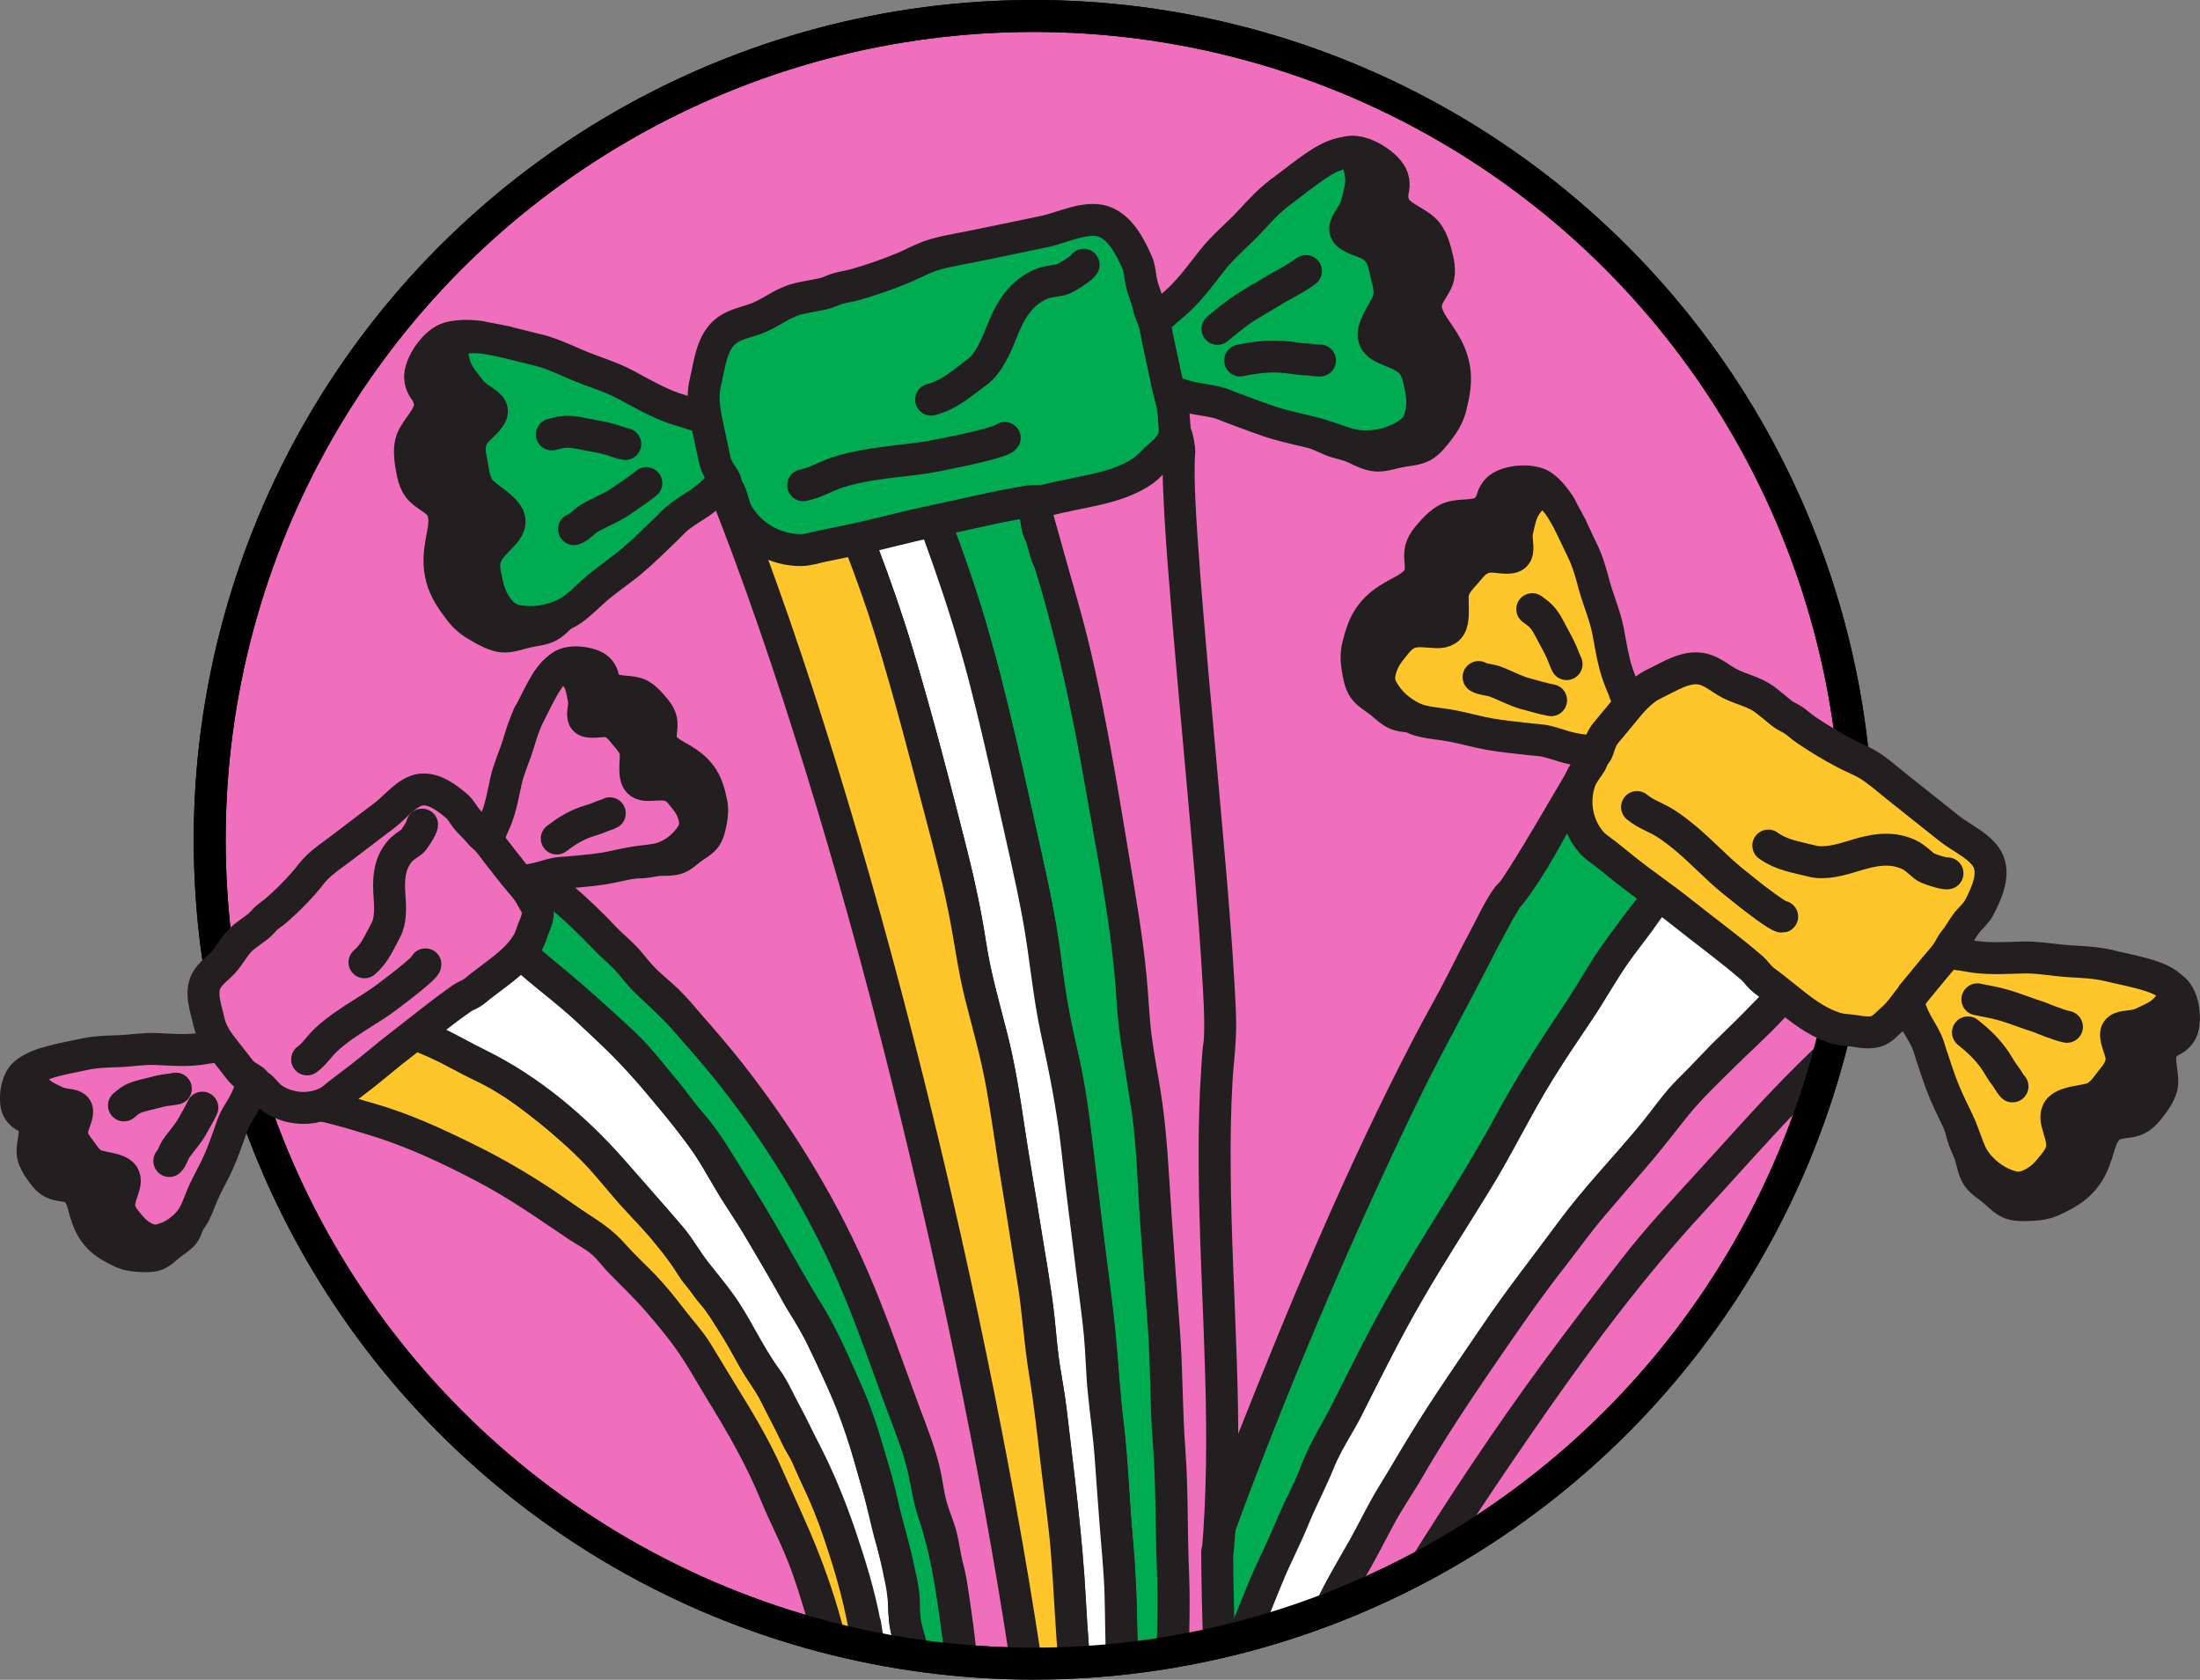 <svg viewBox="0 0 137.75 105.17" xmlns:xlink="http://www.w3.org/1999/xlink" xmlns="http://www.w3.org/2000/svg" id="Layer_1"><rect x="0" y="0" width="137.75" height="105.17" fill="#808080" stroke="none"/><defs><style>.cls-1{fill:#fd7b01;}.cls-1,.cls-2,.cls-3,.cls-4,.cls-5,.cls-6,.cls-7,.cls-8,.cls-9{stroke-width:2px;}.cls-1,.cls-2,.cls-3,.cls-4,.cls-5,.cls-7,.cls-9{stroke:#231f20;stroke-linecap:round;stroke-linejoin:round;}.cls-10,.cls-6{fill:none;}.cls-2{fill:#fccf52;}.cls-11,.cls-9{fill:#231f20;}.cls-3{fill:#bec24b;}.cls-4,.cls-12{fill:#ffc62b;}.cls-13,.cls-7,.cls-8{fill:#ef6fbc;}.cls-14,.cls-5{fill:#00ab51;}.cls-15{fill:#b35100;}.cls-16{fill:#fff;}.cls-6,.cls-8{stroke:#000;stroke-miterlimit:10;}.cls-17{clip-path:url(#clippath);}</style><clipPath id="clippath"><circle r="51.58" cy="52.58" cx="64.71" class="cls-10"></circle></clipPath></defs><circle r="51.58" cy="52.58" cx="64.71" class="cls-8"></circle><g class="cls-17"><path d="M114.21,59.82c-1.06.98-2.09,1.99-3.05,3.04-.98,1.08-2.05,2.06-3.1,3.07-.81.77-1.53,1.63-2.34,2.4-.53.5-.87.97-1.31,1.55-.69.91-1.39,1.75-2.15,2.61-.88,1-1.74,2.02-2.61,3.04-.44.52-.92,1.08-1.31,1.64-1.16,1.64-2.52,3.13-3.63,4.81-2.19,3.3-4.51,6.48-6.47,9.91-.73,1.28-1.6,2.46-2.21,3.79-.69,1.51-1.71,2.88-2.4,4.39-.32.7-.75,1.33-1.06,2.04-.25.58-.6,1.06-.87,1.61-.55,1.11-.99,2.29-1.48,3.42-.24.55-.45,1.16-.77,1.67-.26.42-.47.79-.67,1.25-.6,1.38-1.21,2.77-1.81,4.15-.7,1.62-1.26,3.28-1.98,4.9-.53,1.2-.75,2.51-1.29,3.71-.26.58-.45,1.1-.62,1.71-.08.3-.21.54-.33.82-.14.36-.17.75-.31,1.11,0,0,0,.01,0,.02.88.4,1.77.77,2.67,1.14.17-.36.34-.72.49-1.09.37-.96.68-1.95,1.03-2.92,3.88-10.75,9.39-21.08,15.84-30.54,1.78-2.61,3.5-5.27,5.41-7.8,1.52-2.02,3.04-4.03,4.59-6.03,1.55-2,3.32-3.81,5.02-5.69,2.09-2.32,4.18-4.66,6.44-6.82,1.39-1.32,2.78-2.64,4.19-3.94-1.4-.86-2.72-1.84-3.9-2.98Z" class="cls-13"></path><path d="M113.5,59.11c-1.98,1.83-3.78,3.85-5.73,5.71-.92.88-1.76,1.83-2.67,2.72s-1.58,1.91-2.37,2.87c-1.68,2.04-3.54,3.94-5.11,6.07s-3.25,4.25-4.76,6.48-3.09,4.49-4.51,6.81c-.68,1.1-1.32,2.22-2,3.32s-1.19,2.21-1.81,3.31-1.29,2.21-1.87,3.37c-.52,1.05-1.08,2.08-1.65,3.1-.65,1.17-1.11,2.45-1.63,3.68-.23.54-.43,1.09-.71,1.6s-.59,1-.82,1.54c-.62,1.42-1.25,2.84-1.86,4.26s-1.1,2.83-1.69,4.23c-.55,1.31-.89,2.67-1.42,3.99-.28.7-.55,1.39-.79,2.11-.12.35-.29.68-.4,1.04-.09.3-.14.61-.24.91-.13.38.08.96.46,1.13.96.44,1.93.84,2.91,1.24.37.15.96-.09,1.13-.46,1.08-2.34,1.8-4.83,2.74-7.23s1.87-4.55,2.9-6.79c2.1-4.54,4.46-8.95,7.04-13.24s5.45-8.55,8.35-12.7,6.12-8.42,9.63-12.23c1.95-2.12,3.85-4.28,5.84-6.36s4.19-4.11,6.35-6.1c.49-.45.32-1.24-.2-1.57-1.33-.82-2.57-1.74-3.69-2.82-.93-.89-2.35.52-1.41,1.41,1.24,1.19,2.63,2.22,4.1,3.13l-.2-1.57c-1.92,1.78-3.86,3.55-5.69,5.42s-3.51,3.77-5.25,5.68-3.46,3.73-5.01,5.75c-1.64,2.12-3.27,4.25-4.86,6.41-3.03,4.12-5.89,8.43-8.59,12.78s-5.09,8.7-7.28,13.24c-1.21,2.51-2.34,5.06-3.39,7.65-.53,1.3-1.03,2.61-1.51,3.93-.51,1.41-.94,2.84-1.57,4.2l1.13-.46c-.82-.33-1.63-.67-2.43-1.04l.46,1.13c.4-1.13.69-2.3,1.16-3.41s.76-2.38,1.22-3.55c.99-2.5,2.01-5,3.09-7.46.25-.58.5-1.17.76-1.75s.59-1.06.87-1.61c.57-1.11.98-2.32,1.47-3.47s1.09-2.17,1.63-3.26,1.12-2.21,1.73-3.27c.65-1.11,1.24-2.24,1.84-3.38s1.3-2.12,1.92-3.2c1.35-2.32,2.83-4.55,4.35-6.77s2.94-4.3,4.56-6.36c.81-1.04,1.57-2.11,2.43-3.12s1.73-2.03,2.61-3.04,1.76-2.17,2.63-3.25,1.89-2.03,2.85-2.99c1.03-1.02,2.12-1.98,3.11-3.05,1.06-1.14,2.14-2.24,3.28-3.3.95-.88-.47-2.29-1.41-1.41Z" class="cls-11"></path><path d="M69.08,118.98c-.09.6-.44,1.93-.56,2.52-.09.46-.53,1.45-.65,1.91-.08.31-.16.69-.24,1.07.67.32,1.4.55,2.06.82.09.04.17.08.26.11.75-2.48,1.51-4.96,2.29-7.44.26-.83.56-1.66.83-2.49.17-.51.27-1.03.46-1.53.19-.5.34-.98.49-1.49.18-.66.51-1.26.75-1.91.3-.82.5-1.66.83-2.48.43-1.06.86-2.11,1.29-3.17.8-1.96,1.6-3.93,2.39-5.89.34-.84.69-1.63,1.11-2.43.39-.74.61-1.54,1-2.28.33-.62.63-1.23.89-1.88.21-.52.38-1.08.67-1.56.68-1.14,1.29-2.35,1.88-3.53.73-1.47,1.47-2.93,2.25-4.37,1.59-2.95,3.38-5.76,5.17-8.59,1.24-1.97,2.28-4.07,3.45-6.09,1.11-1.92,2.38-3.74,3.61-5.59.63-.94,1.15-1.94,1.8-2.88.49-.71,1.05-1.37,1.55-2.08.48-.68,1-1.32,1.53-1.95-1.88.86.02-2.94.02-4.98.02-5.64.36-9.31-4.58-3.07-.38.48-4.64,8.05-5.18,8.36-.25.14-2.95,5.45-3.06,5.7-.26.64-.68,1.23-1.01,1.84-1.16,2.14-2.26,4.32-3.29,6.52-2.14,4.56-4.32,9.12-6.17,13.8-2.16,5.48-4.48,10.89-6.19,16.53-.77,2.53-1.54,5.07-2.33,7.6-.82,2.65-1.82,5.28-2.43,7.97-.29,1.26-.7,1.65-.88,2.93Z" class="cls-14"></path><path d="M68.11,118.71c-.3,1.89-1.03,3.64-1.44,5.49-.09.4.05.94.46,1.13.76.35,1.56.6,2.32.94.59.26,1.27.07,1.47-.6.75-2.48,1.5-4.97,2.29-7.44.74-2.34,1.42-4.74,2.36-7,.49-1.17.8-2.4,1.28-3.58.51-1.24,1.01-2.49,1.52-3.74.95-2.33,1.83-4.68,2.95-6.94.25-.52.45-1.06.67-1.59.25-.59.57-1.14.84-1.72.24-.52.44-1.05.65-1.58.23-.58.57-1.1.87-1.64,1.25-2.26,2.32-4.61,3.54-6.88s2.53-4.42,3.89-6.58,2.61-4.28,3.82-6.48c1.37-2.5,2.94-4.85,4.51-7.22.76-1.14,1.4-2.35,2.21-3.45s1.67-2.27,2.57-3.35c.76-.91-.17-2.01-1.21-1.57-.05.02-.01-.07.12,0,.16.08.37.2.5.33.3.32-.04.07.04.06.03,0-.01.2.02.07.01-.06,0-.13,0-.19.02-.18,0-.1.04-.29.13-.68.33-1.35.49-2.03.35-1.48.33-2.94.33-4.45s.12-5.64-2.53-4.85c-1.28.38-2.29,1.68-3.1,2.66-.6.71-1.08,1.41-1.55,2.2-1.18,1.99-2.32,4-3.56,5.95-.21.32-.41.64-.64.95.16-.22.01-.05-.06.05.18-.22.15-.16-.05.03-.08.08-.14.17-.21.26-.52.74-.92,1.6-1.34,2.4-.5.94-.99,1.88-1.46,2.83-.67,1.34-1.43,2.63-2.12,3.96-4.27,8.18-7.82,16.7-11.21,25.27-1.7,4.3-3.17,8.65-4.53,13.07-.68,2.23-1.35,4.46-2.08,6.67-.36,1.1-.73,2.19-1.06,3.29s-.54,2.17-.87,3.24c-.25.79-.59,1.51-.72,2.33-.09.53.14,1.08.7,1.23.48.13,1.14-.16,1.23-.7.13-.82.47-1.54.72-2.33.34-1.06.55-2.17.87-3.24.66-2.18,1.42-4.34,2.09-6.52,1.35-4.38,2.63-8.77,4.25-13.06,3.2-8.48,6.75-16.81,10.7-24.97,1.37-2.84,2.91-5.58,4.35-8.39.53-1.04,1.07-2.07,1.63-3.09.17-.31.39-.61.54-.93.07-.14-.17.21-.26.24.08-.03.18-.13.25-.19.12-.12.23-.26.33-.4,2.54-3.36,3.88-7.67,7.12-10.48.15-.13.26-.2.45-.33.05-.03.1-.06.15-.08-.01,0-.15.08-.06.03.15-.1.14,0,.04-.02-.03,0-.33-.14-.3-.15.06-.01-.12-.07,0,0,.02.01.06.1.06.11-.09-.19,0-.03.02.07.15.52.15.73.19,1.31.04.66.04,1.32.04,1.98,0,.77.04,1.55-.03,2.32-.05.64-.24,1.27-.4,1.88-.26,1.01-.9,2.68,0,3.54.55.52,1.26.37,1.89.1l-1.21-1.57c-1.59,1.91-3.09,3.93-4.37,6.05s-2.86,4.23-4.15,6.44-2.4,4.45-3.76,6.6-2.76,4.37-4.05,6.62-2.47,4.64-3.65,6.99c-.55,1.1-1.26,2.15-1.74,3.28-.23.53-.41,1.09-.65,1.61-.27.59-.6,1.15-.85,1.75-1,2.31-2.03,4.61-2.97,6.94s-2.14,4.86-2.95,7.35c-.43,1.32-.98,2.6-1.38,3.92s-.84,2.64-1.28,3.95c-.96,2.83-1.8,5.71-2.66,8.57l1.47-.6c-.77-.34-1.56-.59-2.32-.94l.46,1.13c.41-1.86,1.14-3.6,1.44-5.49.08-.53-.14-1.08-.7-1.23-.48-.13-1.14.16-1.23.7Z" class="cls-11"></path><path d="M113.84,59.48c-1.52-1.56-2.57-3.4-3.54-5.32-.02-.05-.05-.1-.07-.15-.65-.02-1.31-.07-1.95-.14-.66.31-1.31.63-1.97.94-.7.34-1.41.65-2.12.97-.53.63-1.05,1.28-1.53,1.95-.5.7-1.05,1.37-1.55,2.08-.65.93-1.17,1.93-1.8,2.88-1.23,1.84-2.5,3.67-3.61,5.59-1.17,2.01-2.2,4.12-3.45,6.09-1.79,2.84-3.58,5.64-5.17,8.59-.78,1.44-1.52,2.91-2.25,4.37-.59,1.18-1.19,2.4-1.88,3.53-.29.48-.46,1.04-.67,1.56-.26.65-.56,1.26-.89,1.88-.39.74-.61,1.54-1,2.28-.42.8-.77,1.6-1.11,2.43-.79,1.97-1.59,3.93-2.39,5.89-.43,1.06-.86,2.11-1.29,3.17-.34.82-.53,1.66-.83,2.48-.24.64-.56,1.24-.75,1.91-.14.52-.29.99-.49,1.5-.19.5-.29,1.03-.46,1.53-.28.83-.57,1.66-.83,2.49-.78,2.47-1.54,4.96-2.29,7.44.82.35,1.63.7,2.44,1.07,0,0,.02,0,.03.01,0,0,0-.01,0-.02.14-.36.17-.75.31-1.11.11-.28.24-.52.33-.82.17-.61.37-1.13.62-1.71.54-1.2.76-2.51,1.29-3.71.72-1.62,1.27-3.28,1.98-4.9.6-1.38,1.21-2.77,1.81-4.15.2-.47.41-.83.67-1.25.32-.51.52-1.12.77-1.67.49-1.13.93-2.32,1.48-3.42.28-.55.63-1.04.87-1.61.3-.71.74-1.34,1.06-2.04.69-1.52,1.71-2.88,2.4-4.39.61-1.33,1.49-2.51,2.21-3.79,1.96-3.43,4.28-6.62,6.47-9.91,1.11-1.68,2.47-3.17,3.63-4.81.39-.56.87-1.12,1.31-1.64.86-1.02,1.73-2.04,2.61-3.04.75-.86,1.46-1.7,2.15-2.61.44-.58.78-1.05,1.31-1.55.81-.77,1.53-1.63,2.34-2.4,1.05-1.01,2.12-1.99,3.1-3.07.96-1.06,1.99-2.07,3.05-3.04-.12-.12-.25-.22-.37-.34Z" class="cls-16"></path><path d="M114.55,58.77c-1.47-1.54-2.5-3.38-3.46-5.27-.16-.32-.52-.48-.86-.5-.37-.02-.74-.03-1.1-.06-.35-.03-.78-.14-1.12-.05-.68.19-1.35.63-1.99.94-.6.29-1.2.57-1.81.84-.31.14-.57.24-.81.48-.26.27-.48.58-.71.87-.84,1.06-1.67,2.16-2.45,3.27s-1.44,2.33-2.2,3.47c-1.54,2.3-3.03,4.6-4.35,7.03s-2.85,4.88-4.34,7.29-2.88,4.82-4.16,7.31c-.66,1.29-1.3,2.59-1.96,3.88-.61,1.19-1.31,2.31-1.79,3.57s-1.12,2.4-1.63,3.63-1.16,2.45-1.67,3.71c-1.07,2.65-2.14,5.29-3.22,7.93-.59,1.46-1.06,2.95-1.64,4.42s-.91,2.91-1.4,4.35c-1.04,3.06-1.96,6.16-2.89,9.25-.11.38.07.96.46,1.13.83.35,1.65.72,2.47,1.08.62.27,1.24.06,1.47-.6.4-1.13.69-2.3,1.16-3.41s.76-2.38,1.22-3.55c.99-2.5,2.01-5,3.09-7.46.25-.58.5-1.17.76-1.75s.59-1.06.87-1.61c.57-1.11.98-2.32,1.47-3.47s1.09-2.17,1.63-3.26,1.12-2.21,1.73-3.27c.65-1.11,1.24-2.24,1.84-3.38s1.3-2.12,1.92-3.2c1.35-2.32,2.83-4.55,4.35-6.77s2.94-4.3,4.56-6.36c.81-1.04,1.57-2.11,2.43-3.12s1.73-2.03,2.61-3.04,1.76-2.17,2.63-3.25,1.89-2.03,2.85-2.99c1.03-1.02,2.12-1.98,3.11-3.05,1.06-1.14,2.14-2.24,3.28-3.3.39-.36.38-1.06,0-1.41-.12-.11-.25-.23-.37-.34-.92-.9-2.34.51-1.41,1.41.12.12.24.23.37.34v-1.41c-1.98,1.83-3.78,3.85-5.73,5.71-.92.88-1.76,1.83-2.67,2.72s-1.58,1.91-2.37,2.87c-1.68,2.04-3.54,3.94-5.11,6.07s-3.25,4.25-4.76,6.48-3.09,4.49-4.51,6.81c-.68,1.1-1.32,2.22-2,3.32s-1.19,2.21-1.81,3.31-1.29,2.21-1.87,3.37c-.52,1.05-1.08,2.08-1.65,3.1-.65,1.17-1.11,2.45-1.63,3.68-.23.54-.43,1.09-.71,1.6s-.59,1-.82,1.54c-.62,1.42-1.25,2.84-1.86,4.26s-1.1,2.83-1.69,4.23c-.55,1.31-.89,2.67-1.42,3.99-.28.7-.55,1.39-.79,2.11-.12.35-.29.68-.4,1.04-.09.3-.14.61-.24.91l1.47-.6c-.82-.36-1.64-.73-2.47-1.08l.46,1.13c.8-2.63,1.58-5.28,2.43-7.89.41-1.26.78-2.54,1.23-3.79.2-.57.34-1.15.55-1.71.24-.65.54-1.27.76-1.92.86-2.57,1.91-5.07,2.93-7.58.52-1.27,1.02-2.56,1.55-3.83.49-1.17,1.08-2.29,1.56-3.47s1.09-2.31,1.57-3.5,1.2-2.22,1.76-3.32c1.24-2.46,2.46-4.92,3.84-7.3s2.83-4.6,4.24-6.9,2.53-4.66,3.93-6.91c.79-1.28,1.64-2.52,2.48-3.77.78-1.17,1.46-2.41,2.27-3.56.43-.61.9-1.19,1.34-1.79.41-.56.8-1.18,1.29-1.68.46-.47,1.33-.69,1.93-.98.73-.35,1.45-.7,2.18-1.04l-.5.14c.65.07,1.3.12,1.95.14l-.86-.5c1.04,2.04,2.18,4.01,3.77,5.67.89.93,2.3-.48,1.41-1.41Z" class="cls-11"></path><path d="M76.24,97.21c.93-9.92-.84-21.76.09-31.68.58-3.26-3.05-33.98-2.47-37.24-.33-2.21-.42-.58-1.2-1.76-.53.09-1.06.19-1.6.27-2.54,3.43-6.36-3.26-6.74,3.38.67,2.17,2.66,9.34,3.15,11.57,1.05,4.68,1.77,9.41,2.57,14.14.4,2.4.73,4.72.86,7.16.13,2.44.73,4.83,1.02,7.25.26,2.22.29,4.5.49,6.73.21,2.47.34,4.93.54,7.4.11,1.33.08,2.63.1,3.97.02,1.2.19,2.38.22,3.58.06,2.32.08,4.64.19,6.96.11,2.36-.07,4.75-.1,7.11-.02,1.99,1.15,17.03,1.17,19.02.62.26,1.73.57,2.33.86.37-7.01-.58-20.19-.63-28.71Z" class="cls-13"></path><path d="M77.24,97.21c.72-7.89-.11-15.82-.18-23.72-.02-1.92,0-3.84.11-5.76.06-1,.17-1.83.21-2.77.06-1.26-.04-2.52-.11-3.78-.26-4.31-.67-8.61-1.05-12.91-.41-4.56-.84-9.12-1.17-13.69-.11-1.55-.22-3.11-.25-4.67,0-.45,0-.9.02-1.35.01-.21.02-.14,0,.02.06-.41-.02-.81-.1-1.21-.11-.52-.32-1.05-.85-1.26-.16-.06-.38-.13-.56-.1-.08.02.32.11.31.11.04-.01-.02,0-.09-.11-.28-.4-.66-.54-1.13-.46-.55.09-1.21.11-1.72.32-.29.12-.64.61-.8.73-.25.18-.23.16-.53.22-.12.02.02,0,.04,0-.06,0-.13.01-.19.01-.08,0-.38-.02-.33-.01-.81-.11-1.87-.68-2.83-.73-1.34-.07-2.15.97-2.46,2.17-.2.79-.36,1.7-.12,2.49.18.58.35,1.17.51,1.76.84,2.93,1.67,5.87,2.39,8.84,1.12,4.59,1.81,9.29,2.58,13.95.41,2.49.8,4.97.96,7.49s.69,4.83,1,7.26c.33,2.55.37,5.14.58,7.71s.43,5.06.53,7.59c.05,1.25,0,2.5.07,3.75s.18,2.48.21,3.73c.06,2.6.21,5.2.2,7.8,0,1.94-.18,3.88-.13,5.81.02.87.08,1.75.13,2.62.31,5.07.75,10.14,1,15.21.01.26.03.52.03.78,0,.49.32.79.73.96.69.28,1.42.46,2.09.76s1.46-.06,1.5-.86c.18-3.45.07-6.92-.04-10.37-.13-4.05-.31-8.1-.45-12.15-.07-2.06-.13-4.13-.14-6.19,0-1.29-2.01-1.29-2,0,.05,7.77.61,15.53.7,23.3.02,1.8.02,3.61-.07,5.41l1.5-.86c-.84-.38-1.72-.61-2.57-.96l.73.96c-.02-1.83-.2-3.66-.32-5.48-.19-2.79-.39-5.59-.57-8.38-.13-1.92-.31-3.85-.27-5.77.05-2.5.14-4.99.05-7.49s-.05-5.1-.25-7.64-.15-4.9-.33-7.36-.38-4.99-.54-7.48-.28-4.88-.68-7.31c-.2-1.19-.43-2.39-.57-3.59s-.18-2.47-.3-3.7c-.24-2.45-.67-4.87-1.07-7.3s-.82-4.97-1.28-7.44c-.63-3.37-1.43-6.68-2.33-9.99-.41-1.49-.82-2.98-1.25-4.47-.15-.52-.4-1.08-.47-1.61s.18-1.37.33-1.74c.02-.06.07-.11.1-.16-.06.13-.03.05,0,0,.09-.13-.12.03.06-.05.12-.06-.16.09-.05.02.03-.02.1-.04.13-.03.1.01-.08.01-.09.01.06,0,.13-.01.18,0,.25.05-.14-.04.12.02.1.02.19.04.29.07.23.06.46.14.69.22,1.03.35,2.14.64,3.2.23.7-.27,1.19-.75,1.64-1.33l-.6.46c.53-.08,1.07-.18,1.6-.27l-1.13-.46c.36.52.79.96,1.46.98.5.02-.75-.11-.57-.49-.02.04.08.27.09.31.05.23.09.48.13.71v-.53c-.16.95-.1,1.94-.06,2.9.07,1.63.18,3.26.31,4.88.34,4.39.75,8.77,1.14,13.16.36,4.04.74,8.08.98,12.13.07,1.22.16,2.46.12,3.68,0,.18-.02.35-.03.53-.01.26.02-.14,0-.05-.08.47-.1.95-.13,1.42-.13,1.79-.18,3.59-.18,5.38-.02,7.51.74,15.02.37,22.53-.04.88-.1,1.75-.18,2.63-.05.54.49,1,1,1,.58,0,.95-.46,1-1Z" class="cls-11"></path><path d="M73.37,106.03c.03-2.36.21-4.75.1-7.11-.11-2.32-.13-4.64-.19-6.96-.03-1.2-.2-2.38-.22-3.58-.02-1.34,0-2.63-.1-3.97-.2-2.47-.32-4.93-.54-7.4-.19-2.24-.22-4.51-.49-6.73-.29-2.42-.89-4.81-1.02-7.25-.13-2.44-.46-4.76-.86-7.16-.8-4.73-1.52-9.46-2.57-14.14-.5-2.23-1.12-4.41-1.79-6.58-.2-.17-.49-1.77-.69-1.92-.47-2.17-.33-3.62-1.45-5.78-1.29.1-5.46.66-6.75.75,1.52,3.86,3.04,7.71,4.17,11.71,1.31,4.67,2.3,9.39,3.36,14.12.54,2.4.99,4.72,1.25,7.16.26,2.45.99,4.83,1.41,7.25.38,2.22.53,4.5.84,6.74.34,2.47.59,4.94.93,7.41.18,1.34.22,2.64.31,3.98.08,1.2.31,2.39.4,3.59.17,2.33.31,4.66.54,6.98.23,2.36.16,4.77.26,7.14.09,2.21,1.42,17.59,1.55,19.8.93.35,1.81.59,2.73.98-.02-1.99-1.19-17.03-1.17-19.02Z" class="cls-14"></path><path d="M74.37,106.03c.03-2.54.19-5.07.08-7.61s-.04-5.11-.23-7.66-.15-4.89-.33-7.34-.38-5.07-.55-7.61-.27-4.97-.66-7.43c-.19-1.2-.43-2.4-.58-3.6s-.19-2.45-.31-3.68c-.24-2.49-.67-4.95-1.08-7.42s-.82-4.97-1.28-7.44c-.52-2.8-1.1-5.58-1.87-8.32-.18-.66-.38-1.33-.58-1.99-.1-.35-.19-.71-.32-1.05-.05-.13-.12-.22-.18-.34-.15-.28.03.02.05.09-.16-.66-.34-1.6-.82-2.1l.26.44c-.21-.99-.31-1.99-.5-2.99-.2-1.07-.57-2.07-1.05-3.04-.15-.29-.54-.52-.86-.5-2.26.18-4.49.59-6.75.75-.58.04-1.22.62-.96,1.27,1.46,3.7,2.93,7.42,4.04,11.25s1.98,7.78,2.85,11.7c.43,1.96.89,3.91,1.26,5.87.35,1.85.51,3.73.82,5.58.33,1.96.88,3.88,1.21,5.84s.48,4,.74,6,.5,3.94.74,5.91.41,3.96.56,5.95c.07.96.23,1.91.33,2.87.12,1.04.17,2.09.24,3.13.14,1.93.35,3.86.47,5.8.15,2.51.08,5.03.26,7.54.14,1.92.29,3.83.45,5.74.34,4.14.75,8.28.99,12.43.03.47.3.8.73.96.91.33,1.83.61,2.73.98.61.25,1.27-.38,1.27-.96-.02-2.25-.25-4.5-.41-6.74-.21-3.12-.44-6.24-.63-9.36-.06-.97-.14-1.95-.13-2.93,0-1.29-1.99-1.29-2,0-.02,2.24.23,4.5.38,6.74.21,3.12.44,6.24.63,9.36.06.97.14,1.95.15,2.93l1.27-.96c-.89-.37-1.82-.65-2.73-.98l.73.96c-.45-7.67-1.48-15.31-1.61-23-.03-1.96-.2-3.9-.36-5.86s-.23-4.02-.47-6.01-.33-3.93-.53-5.9-.49-4.09-.75-6.14c-.49-3.94-.84-7.91-1.72-11.79-.44-1.95-.73-3.88-1-5.86s-.66-3.85-1.08-5.75c-.98-4.4-1.91-8.82-3.09-13.17s-2.79-8.49-4.43-12.66l-.96,1.27c2.26-.16,4.49-.57,6.75-.75l-.86-.5c.77,1.53.92,3.15,1.21,4.81.04.21.07.42.12.63.03.09.33.81.19.43-.08-.2.02.07.04.12.04.12.07.25.11.37.15.54.27,1.1.64,1.54l-.26-.44c1.39,4.47,2.37,9.02,3.17,13.63s1.72,9.05,2,13.62c.14,2.31.59,4.55.93,6.83s.37,4.53.53,6.8.34,4.67.51,7.01.11,4.58.29,6.87c.21,2.62.16,5.25.26,7.88s-.03,5.31-.06,7.98c-.02,1.29,1.98,1.29,2,0Z" class="cls-11"></path><path d="M60.11,26.89c-1.32-2.39-2.81-4.32-6-4.95.81,1.72,1.57,3.44,2.28,5.23,1.24-.08,2.48-.17,3.72-.27Z" class="cls-15"></path><path d="M60.98,26.38c-.67-1.22-1.45-2.42-2.48-3.36-1.16-1.05-2.58-1.73-4.11-2.05-.89-.18-1.5.67-1.13,1.47.79,1.68,1.51,3.3,2.17,4.99.16.39.5.76.96.73,1.24-.08,2.48-.17,3.72-.27.52-.04,1.03-.43,1-1-.02-.5-.44-1.05-1-1-1.24.1-2.48.19-3.72.27l.96.73c-.73-1.85-1.53-3.67-2.38-5.46l-1.13,1.47c.36.07.72.16,1.08.28.16.05.33.12.49.18-.21-.08.02.01.07.03.07.03.15.07.22.11.28.14.56.31.82.49.06.04.13.09.19.14.19.13-.12-.1.04.03.13.11.25.21.38.33.22.21.43.43.63.66.05.06.1.12.15.18.02.02.18.22.09.11s.07.09.08.11c.05.06.09.13.14.19.38.53.71,1.09,1.02,1.66.25.46.92.65,1.37.36s.63-.88.36-1.37Z" class="cls-11"></path><path d="M70.26,104.28c-.09-2.37-.02-4.77-.26-7.14-.23-2.32-.37-4.65-.54-6.98-.09-1.2-.32-2.38-.4-3.59-.09-1.34-.13-2.64-.31-3.98-.33-2.47-.58-4.94-.93-7.41-.31-2.24-.46-4.52-.84-6.74-.42-2.42-1.16-4.81-1.41-7.25-.26-2.44-.71-4.76-1.25-7.16-1.06-4.73-2.04-9.45-3.36-14.12-1.13-4-2.64-7.85-4.17-11.71-.12,0-.24.02-.36.03-1.63.11-3.27.19-4.91.24,1.41,3.22,2.77,6.45,3.85,9.8,1.49,4.62,2.66,9.3,3.89,13.99.63,2.38,1.17,4.68,1.52,7.11.35,2.43,1.18,4.79,1.69,7.2.47,2.21.7,4.48,1.09,6.71.44,2.46.78,4.91,1.21,7.37.23,1.33.32,2.63.46,3.96.13,1.2.4,2.37.54,3.57.26,2.32.49,4.64.81,6.95.32,2.35.34,4.76.53,7.12.2,2.53,1.62,18.11,1.85,20.63,0,.03,0,.06,0,.09.94.31,1.9.76,2.83,1.1-.13-2.21-1.46-17.59-1.55-19.8Z" class="cls-16"></path><path d="M71.26,104.28c-.1-2.58-.07-5.16-.31-7.74s-.3-5.06-.61-7.57-.4-4.91-.71-7.36c-.33-2.58-.66-5.16-.96-7.74s-.53-5.06-1.08-7.55c-.27-1.24-.58-2.48-.8-3.73s-.31-2.42-.49-3.63c-.37-2.47-.94-4.9-1.48-7.34s-1.09-4.96-1.7-7.43c-.68-2.79-1.43-5.57-2.36-8.29s-1.95-5.31-2.99-7.94c-.15-.39-.5-.77-.96-.73-1.75.12-3.51.21-5.27.26-.82.03-1.16.82-.86,1.5,1.56,3.59,3.03,7.21,4.18,10.95s2.14,7.61,3.15,11.43c.5,1.9,1,3.8,1.39,5.73s.6,3.74,1.07,5.58c.49,1.94,1.03,3.85,1.37,5.83s.58,3.85.91,5.78c.35,2.04.65,4.1.99,6.14.32,1.87.4,3.77.71,5.65.32,1.98.54,3.96.76,5.95s.51,3.8.64,5.72c.29,4.23.61,8.45.99,12.68s.75,8.38,1.14,12.56c.04.47.28.81.73.96.96.32,1.88.74,2.83,1.1.59.22,1.3-.36,1.27-.96-.32-5.57-.91-11.14-1.33-16.7-.08-1.03-.17-2.06-.21-3.1-.05-1.28-2.05-1.29-2,0,.1,2.34.34,4.69.52,7.03.26,3.22.53,6.45.79,9.67.08,1.03.17,2.07.23,3.1l1.27-.96c-.95-.36-1.87-.78-2.83-1.1l.73.96c-.34-3.66-.67-7.32-1-10.99-.36-3.95-.78-7.91-.99-11.88s-.73-7.8-1.18-11.7c-.11-.97-.28-1.92-.44-2.88s-.23-2.02-.34-3.03c-.21-1.95-.58-3.88-.88-5.81s-.69-4.05-.99-6.08-.6-3.98-1.1-5.93c-.47-1.85-1.01-3.68-1.3-5.57s-.69-3.84-1.17-5.74c-1.08-4.29-2.19-8.58-3.46-12.81s-2.94-8.46-4.74-12.59l-.86,1.5c1.76-.06,3.51-.14,5.27-.26l-.96-.73c1.84,4.67,3.58,9.34,4.84,14.2.65,2.5,1.22,5.02,1.78,7.54s1.12,4.86,1.57,7.3.63,4.84,1.15,7.23,1.01,4.83,1.28,7.31.63,5.13.94,7.7c.15,1.26.34,2.52.46,3.78s.13,2.43.25,3.64c.14,1.4.34,2.79.44,4.19s.2,2.81.31,4.21.26,2.84.3,4.26.04,2.96.1,4.43c.05,1.28,2.05,1.29,2,0Z" class="cls-11"></path><path d="M68.97,122.88c-.23-2.53-1.66-18.1-1.85-20.63-.18-2.37-.2-4.77-.53-7.12-.32-2.31-.55-4.63-.81-6.95-.14-1.2-.41-2.37-.54-3.57-.14-1.34-.23-2.63-.46-3.96-.42-2.46-.77-4.92-1.21-7.37-.4-2.23-.63-4.5-1.09-6.71-.51-2.4-1.34-4.76-1.69-7.2-.35-2.43-.89-4.73-1.52-7.11-1.24-4.68-2.4-9.37-3.89-13.99-1.08-3.35-2.44-6.58-3.85-9.8-2.34.07-4.69.08-7.03.02,10.72,25.94,20.39,70.11,21.76,93.56.95.28,1.87.73,2.82,1.04,0-.03-.11-.17-.11-.21Z" class="cls-12"></path><path d="M69.97,122.88c-.34-3.68-.67-7.36-1.01-11.04-.35-3.91-.77-7.81-.98-11.73s-.73-7.97-1.2-11.94c-.11-.89-.27-1.76-.41-2.64-.16-1-.23-2.02-.34-3.03-.22-2.03-.6-4.04-.92-6.06s-.66-3.89-.95-5.84-.6-3.98-1.1-5.93-1.04-3.83-1.34-5.81c-.28-1.85-.68-3.68-1.13-5.5-1.08-4.29-2.19-8.58-3.46-12.81s-2.94-8.46-4.74-12.59c-.13-.31-.55-.5-.86-.5-2.34.07-4.69.08-7.03.02-.59-.02-1.21.66-.96,1.27,2.29,5.56,4.28,11.24,6.1,16.97,2.03,6.38,3.85,12.82,5.51,19.3s3.26,13.36,4.66,20.09c1.31,6.32,2.48,12.68,3.45,19.06.82,5.36,1.5,10.75,1.89,16.16.04.57.08,1.14.11,1.71.03.45.29.83.73.96.96.29,1.87.72,2.82,1.04.89.3,1.48-.74,1.13-1.47-.03-.07-.08-.14-.11-.21-.56-1.16-2.29-.15-1.73,1.01.03.07.08.14.11.21l1.13-1.47c-.95-.32-1.86-.74-2.82-1.04l.73.96c-.31-5.35-.95-10.68-1.72-15.98-.9-6.29-2.01-12.55-3.26-18.78-1.34-6.72-2.85-13.41-4.51-20.05s-3.46-13.17-5.47-19.68c-1.81-5.86-3.78-11.68-6.05-17.37-.26-.65-.52-1.31-.79-1.96l-.96,1.27c2.34.06,4.69.05,7.03-.02l-.86-.5c1.56,3.59,3.03,7.21,4.18,10.95s2.14,7.61,3.15,11.43c.5,1.9,1,3.8,1.39,5.73s.6,3.74,1.07,5.58,1,3.7,1.33,5.59c.35,2,.61,4.01.95,6.02s.62,3.93.95,5.9.43,3.94.75,5.89.52,3.8.74,5.71.51,3.81.65,5.72c.17,2.25.26,4.51.46,6.76.18,2.01.36,4.01.54,6.02.38,4.2.76,8.41,1.15,12.61.05.54.42,1,1,1,.5,0,1.05-.46,1-1Z" class="cls-11"></path><path d="M53.04,108.31c.75.31,1.49.7,2.23,1.03-.01-.17-.04-.91-.04-1.09-.02-.73-.22-1.39-.35-2.11-.11-.66-.16-1.36-.34-2.01-.23-.82-.23-1.61-.38-2.43-.13-.75-.32-1.52-.53-2.26-.69-2.38-1.37-4.73-2.5-7-.25-.5-.47-1.02-.69-1.53-.17-.41-.46-.72-.61-1.13-.36-.98-1-1.91-1.42-2.85-.25-.56-.71-1-1.02-1.53-.23-.39-.43-.81-.65-1.21-.45-.83-1.04-1.6-1.51-2.42-.26-.45-.67-.81-.97-1.24-.11-.17-.18-.35-.31-.51-.14-.18-.33-.31-.45-.5-.46-.76-.98-1.52-1.6-2.21-.27-.3-.47-.64-.74-.94-.19-.22-.44-.4-.63-.62-.37-.4-.75-.81-1.11-1.22-.4-.46-.75-.94-1.17-1.4-.39-.42-.76-.85-1.15-1.27-.38-.4-.83-.71-1.22-1.1-.49-.49-1.08-.93-1.62-1.38-.86-.72-1.8-1.39-2.76-2-.51-.32-1.1-.56-1.64-.83-.45-.22-.89-.5-1.34-.73-1.09-.54-2.18-1.07-3.32-1.49-1.25-.46-2.27-1.19-3.42-1.82-.58-.32-1.15-.67-1.74-.98-.37-.19-.75-.36-1.13-.51-.37.76-.74,1.51-1.15,2.25-.51.94-.96,1.8-1.35,2.79-.15.39-.57,1-.51,1.41l.14.08,1.3.93c.99.05,1.36.42,2.34.6,1.02.18,1.99.53,3,.79,2.46.64,4.92,1.81,7.17,2.93,2.19,1.09,4.11,2.39,6.09,3.77.47.33.95.61,1.42.92.56.36.89.88,1.33,1.34,1.09,1.12,2.22,2.13,3.12,3.38.34.47.72.89,1.09,1.34.61.74,1.02,1.55,1.51,2.35,1.02,1.63,2.01,3.24,2.92,4.92.85,1.58,1.37,3.25,2.16,4.84.73,1.46,1.27,2.98,1.72,4.51.26.89.53,1.79.78,2.68.21.77.25,1.53.38,2.3.15.88.43,2.26.65,3.14Z" class="cls-12"></path><path d="M52.54,109.18c.76.32,1.49.69,2.23,1.03.64.3,1.55-.04,1.5-.86-.11-1.87-.35-3.76-.8-5.58-.26-1.06-.3-2.16-.53-3.23-.25-1.13-.6-2.24-.93-3.35-.67-2.2-1.6-4.23-2.51-6.33-.19-.44-.42-.82-.64-1.23-.26-.48-.43-1-.69-1.49-.47-.89-.9-1.82-1.5-2.63-.63-.85-1.04-1.84-1.62-2.74s-1.18-1.76-1.83-2.61c-1.21-1.57-2.2-3.38-3.65-4.77-1.57-1.52-2.77-3.39-4.44-4.82s-3.26-2.88-5.12-4.03c-.94-.58-2-1.05-2.98-1.56-1.12-.57-2.28-1.1-3.46-1.55-2.25-.86-4.16-2.44-6.41-3.35-.38-.15-.95.1-1.13.46-.99,2.02-2.15,3.97-2.97,6.06-.17.43-.28.97-.03,1.4.15.26.43.4.67.56.38.26.73.59,1.13.81.38.21.91.19,1.33.33.49.17.97.31,1.48.42,1.19.25,2.38.61,3.55.97,2.31.7,4.52,1.75,6.66,2.87s3.89,2.38,5.79,3.65c.46.31.98.56,1.4.92.38.33.68.76,1.03,1.12.79.82,1.62,1.59,2.36,2.45s1.46,1.71,2.07,2.61c.65.95,1.21,1.97,1.81,2.95,1.26,2.04,2.43,4.08,3.34,6.3.51,1.25,1.14,2.44,1.64,3.69s.86,2.46,1.23,3.71.65,2.53.86,3.86c.18,1.13.42,2.26.68,3.37.3,1.25,2.23.72,1.93-.53-.41-1.69-.58-3.41-.95-5.09-.41-1.9-1.04-3.83-1.74-5.63s-1.57-3.62-2.36-5.42-1.86-3.56-2.91-5.26c-.51-.83-1.01-1.67-1.52-2.5-.48-.79-1.1-1.45-1.66-2.18s-1.16-1.48-1.82-2.17c-.62-.64-1.29-1.25-1.88-1.92-.64-.72-1.29-1.21-2.1-1.73s-1.63-1.12-2.45-1.67c-1.6-1.06-3.25-2.02-4.97-2.86-2.01-.99-4.07-1.94-6.24-2.55-1.06-.3-2.13-.64-3.22-.87-.96-.2-1.85-.6-2.84-.68l.5.14c-.47-.34-.94-.73-1.45-1.01l.5.86c-.01-.35.34-.81.47-1.14.22-.53.46-1.05.72-1.57.55-1.08,1.14-2.15,1.67-3.24l-1.13.46c1.89.76,3.52,2.04,5.36,2.91.95.45,1.95.79,2.9,1.24s1.87,1,2.83,1.45c1.84.87,3.46,2.12,4.99,3.45.76.66,1.52,1.34,2.2,2.09s1.35,1.6,2.05,2.38,1.41,1.48,2.05,2.28c.32.4.67.78.96,1.2.32.45.57.96.93,1.38,1.22,1.42,2.32,3.07,3.19,4.73.48.91,1.13,1.7,1.58,2.62s.91,1.75,1.33,2.65c.18.4.44.75.62,1.15.24.55.49,1.09.74,1.63.47.98.86,1.98,1.21,3.01.79,2.32,1.46,4.65,1.78,7.08.08.58.23,1.13.34,1.7s.16,1.19.28,1.78c.17.88.24,1.71.29,2.61l1.5-.86c-.74-.35-1.48-.72-2.23-1.03-.5-.21-1.07-.15-1.37.36-.25.42-.14,1.16.36,1.37Z" class="cls-11"></path><path d="M54.16,101.71c.15.82.15,1.61.38,2.43.18.65.23,1.35.34,2.01.12.72.32,1.38.35,2.11,0,.17.03.91.04,1.09.99.41,1.58.76,2.66,1.12-.01-.07-.02-.54-.03-.61-.14-.66-.05-1.29-.11-1.95-.05-.52-.22-1.04-.27-1.57-.03-.26-.01-.53-.07-.79-.14-.62-.29-1.2-.31-1.83-.02-.69-.32-1.31-.45-1.99-.11-.59-.08-1.22-.12-1.81-.04-.58-.2-1.13-.32-1.7-.25-1.17-.57-2.32-.89-3.48-.12-.45-.11-.88-.26-1.34-.08-.23-.16-.46-.23-.7-.18-.6-.35-1.2-.51-1.79-.31-1.17-.72-2.4-1.23-3.53-.39-.85-.74-1.73-1.2-2.56-.27-.48-.44-.98-.67-1.47-.39-.81-.96-1.57-1.39-2.37-.5-.93-1.05-1.82-1.58-2.74-.56-.97-1.1-1.96-1.74-2.9-.79-1.15-1.39-2.38-2.17-3.54-.38-.57-.79-1.12-1.26-1.64-.44-.49-.71-1.05-1.16-1.54-1.09-1.18-1.96-2.48-3.19-3.57-1.19-1.05-2.28-2.18-3.51-3.2-.9-.75-1.86-1.42-2.69-2.23-.63-.62-1.49-1.1-2.25-1.58-1.24-.78-2.38-1.65-3.54-2.52-.66-.49-1.39-.78-2.13-1.14-.44-.22-.89-.42-1.33-.63-.2.32-.4.64-.6.96-1.06,1.61-2.35,3.26-3.17,4.99-.21.45-.43.89-.65,1.34.38.15.76.31,1.13.51.59.31,1.16.66,1.74.98,1.16.63,2.17,1.36,3.42,1.82,1.14.42,2.24.95,3.32,1.49.45.23.89.5,1.34.73.54.27,1.14.51,1.64.83.96.61,1.89,1.29,2.76,2,.54.45,1.13.89,1.62,1.38.39.39.85.71,1.22,1.1.4.42.77.84,1.15,1.27.42.46.77.94,1.17,1.4.36.41.74.82,1.11,1.22.2.22.44.4.63.62.27.3.46.63.74.94.62.69,1.14,1.45,1.6,2.21.12.2.3.32.45.5.13.16.2.34.31.51.3.43.71.78.97,1.24.47.82,1.06,1.59,1.51,2.42.21.4.42.81.65,1.21.31.53.77.98,1.02,1.53.42.94,1.07,1.87,1.42,2.85.15.41.44.72.61,1.13.22.51.44,1.03.69,1.53,1.13,2.27,1.81,4.62,2.5,7,.21.74.39,1.51.53,2.26Z" class="cls-16"></path><path d="M53.2,101.98c.23,1.41.47,2.81.68,4.22.1.62.28,1.23.34,1.85.04.43.03.87.05,1.3.02.32.17.73.5.86.97.41,1.9.88,2.9,1.22.58.2,1.32-.33,1.27-.96-.08-.89-.06-1.79-.16-2.67-.12-1.14-.35-2.29-.56-3.42-.1-.53-.09-1.06-.21-1.59-.13-.59-.35-1.13-.39-1.73s-.03-1.15-.11-1.72-.24-1.16-.36-1.73c-.53-2.34-1.17-4.65-1.81-6.96s-1.53-4.37-2.59-6.43c-.26-.51-.46-1.05-.72-1.56-.28-.54-.63-1.05-.95-1.57-.62-1.03-1.19-2.08-1.8-3.12-1.19-2.04-2.42-4.05-3.66-6.06-.6-.98-1.35-1.82-2.03-2.73s-1.4-1.76-2.12-2.64c-1.47-1.79-3.21-3.36-4.96-4.89-.95-.83-1.99-1.55-2.91-2.4s-1.92-1.49-2.97-2.16c-1.12-.72-2.18-1.54-3.26-2.33s-2.35-1.29-3.55-1.84c-.5-.23-1.06-.14-1.37.36-.74,1.19-1.56,2.33-2.34,3.5s-1.44,2.48-2.08,3.78c-.31.63-.03,1.22.6,1.47,1.65.66,3.13,1.72,4.69,2.57,1.64.89,3.44,1.44,5.08,2.34.74.4,1.51.75,2.25,1.15.78.43,1.52.97,2.22,1.51,1.39,1.06,2.79,2.21,3.97,3.51.6.66,1.16,1.34,1.74,2.02.63.74,1.37,1.38,1.98,2.12,1.07,1.28,1.98,2.67,2.96,4,.23.32.52.59.75.91.25.35.45.74.69,1.1.53.81.98,1.65,1.46,2.5.41.73.93,1.36,1.31,2.11s.82,1.46,1.14,2.23c.18.43.42.79.63,1.2.25.48.43.99.66,1.48.47.98.9,1.97,1.27,3,.72,2.03,1.37,4.12,1.77,6.23.24,1.26,2.16.73,1.93-.53-.36-1.93-.95-3.83-1.58-5.69s-1.41-3.75-2.32-5.5c-.38-.73-.72-1.48-1.12-2.21-.43-.79-.79-1.65-1.32-2.37-1.09-1.48-1.81-3.22-2.9-4.71-.47-.65-.98-1.27-1.48-1.9-.58-.72-1.02-1.55-1.63-2.27-1.22-1.43-2.48-2.84-3.72-4.26-2.4-2.72-5.33-5.18-8.59-6.79-.96-.47-1.89-1.01-2.86-1.47s-1.95-.76-2.89-1.24c-1.88-.95-3.58-2.18-5.54-2.97l.6,1.47c.64-1.3,1.27-2.57,2.08-3.78s1.6-2.31,2.34-3.5l-1.37.36c1.03.48,2.13.92,3.09,1.52s1.83,1.36,2.76,2.01,1.89,1.14,2.76,1.81,1.6,1.4,2.44,2.06c3.5,2.77,6.53,6.06,9.19,9.63.69.92,1.24,1.94,1.82,2.93s1.21,1.85,1.76,2.8c1.18,2.02,2.41,4.03,3.54,6.07.56,1,1.04,2.09,1.51,3.14s.92,2.04,1.27,3.11.62,2.18.95,3.26.53,2.21.83,3.31c.32,1.2.76,2.5.84,3.75.04.66.02,1.31.15,1.97.11.58.35,1.13.41,1.73.07.67.2,1.31.32,1.98.1.6.14,1.2.25,1.8.19.96.13,1.99.22,2.97l1.27-.96c-.83-.28-1.61-.68-2.42-1.02l.5.86c-.02-.43-.02-.87-.05-1.3-.06-.73-.25-1.44-.37-2.16-.25-1.48-.47-2.96-.72-4.44-.09-.53-.75-.83-1.23-.7-.57.16-.79.7-.7,1.23Z" class="cls-11"></path><path d="M56.26,98.22c.12.57.28,1.12.32,1.7.04.6,0,1.22.12,1.81.13.68.42,1.3.45,1.99.02.63.17,1.21.31,1.83.06.26.04.53.07.79.06.52.22,1.05.27,1.57.06.66-.04,1.29.11,1.95.02.07.02.54.03.61.85.43,1.81.76,2.64,1.22,0-.8-.17-1.89-.18-2.68-.01-1.5-.35-3.01-.22-4.49.06-.61-.13-1.3-.18-1.92-.09-1.16-.28-2.35-.46-3.51-.09-.58-.31-1.15-.42-1.73-.08-.42-.11-.84-.23-1.26-.24-.85-.66-1.72-.77-2.58-.2-1.48-.66-2.87-1.21-4.31-1.63-4.28-3-8.69-5.22-12.81-2.28-4.21-4.92-8.18-8.23-11.87-.54-.6-1.08-1.26-1.64-1.84-.58-.58-1.28-1.07-1.81-1.69-.46-.54-.8-1.02-1.36-1.49-.64-.53-1.11-1.16-1.7-1.73-1.18-1.12-2.31-2.11-3.65-3.09-1.37-1-2.65-2.22-4.16-3.05-.68-.38-1.4-.68-2.09-1.02-.56-.27-.9-.79-1.39-.38-.45.38-.7.91-1,1.38-.45.7-.89,1.42-1.33,2.13.45.21.89.41,1.33.63.74.36,1.47.66,2.13,1.14,1.17.87,2.3,1.74,3.54,2.52.77.48,1.62.96,2.25,1.58.83.82,1.78,1.48,2.69,2.23,1.22,1.02,2.32,2.14,3.51,3.2,1.23,1.08,2.1,2.38,3.19,3.57.45.49.72,1.05,1.16,1.54.47.52.88,1.07,1.26,1.64.77,1.16,1.37,2.39,2.17,3.54.65.93,1.18,1.92,1.74,2.9.53.92,1.08,1.81,1.58,2.74.43.8.99,1.56,1.39,2.37.24.49.41.98.67,1.47.46.83.8,1.7,1.2,2.56.52,1.12.92,2.36,1.23,3.53.16.6.34,1.2.51,1.79.07.24.15.47.23.7.15.45.14.89.26,1.34.31,1.16.64,2.31.89,3.48Z" class="cls-14"></path><path d="M55.29,98.49c.15.67.29,1.31.31,2s.08,1.39.27,2.07c.37,1.34.49,2.76.7,4.14.1.67.25,1.29.25,1.97,0,.55.07,1.08.11,1.63.05.77.45,1.03,1.11,1.32s1.38.58,2.04.93,1.52-.08,1.5-.86c-.02-1.2-.14-2.43-.22-3.63-.05-.67-.13-1.34-.18-2.01-.05-.72.05-1.44,0-2.16-.12-1.38-.32-2.77-.52-4.13-.09-.61-.18-1.2-.34-1.8-.18-.67-.25-1.35-.42-2.02-.15-.62-.42-1.21-.6-1.82-.21-.69-.27-1.42-.43-2.13-.31-1.34-.82-2.62-1.3-3.9-.96-2.59-1.86-5.2-2.92-7.75-2.05-4.93-4.85-9.54-8.14-13.74-.84-1.07-1.73-2.09-2.62-3.11-.44-.51-.87-1.03-1.35-1.5-.44-.44-.93-.82-1.38-1.25-.42-.4-.75-.86-1.13-1.29-.45-.51-.98-.92-1.45-1.41-.9-.96-1.84-1.86-2.84-2.7-1.13-.95-2.33-1.81-3.49-2.73s-2.37-1.75-3.74-2.39c-1.16-.54-2.42-1.71-3.62-.6-.49.45-.8,1.06-1.15,1.62-.43.67-.85,1.35-1.27,2.03-.27.43-.12,1.15.36,1.37.84.39,1.7.77,2.52,1.2.87.45,1.62,1.09,2.4,1.66,1.4,1.03,3.01,1.82,4.28,3.01s2.8,2.27,4.12,3.51,2.67,2.44,3.84,3.85,2.27,2.66,3.28,4.09c.53.75.98,1.56,1.45,2.35s.99,1.54,1.47,2.32c.99,1.59,1.92,3.24,2.83,4.88.44.8.99,1.55,1.39,2.37s.81,1.68,1.2,2.52c.86,1.86,1.49,3.72,2.05,5.69.61,2.12,1.17,4.26,1.64,6.41.27,1.26,2.2.73,1.93-.53-.2-.94-.45-1.86-.7-2.78-.27-.99-.45-1.97-.74-2.96-.54-1.81-1.01-3.61-1.78-5.34s-1.54-3.58-2.55-5.21-1.9-3.26-2.84-4.9-1.98-3.26-2.98-4.88c-.49-.79-1.03-1.55-1.64-2.25s-1.14-1.49-1.75-2.2c-.56-.66-1.09-1.34-1.67-1.99-.61-.68-1.29-1.27-1.96-1.89-1.41-1.31-2.85-2.54-4.34-3.76-.79-.65-1.49-1.37-2.35-1.93s-1.76-1.1-2.61-1.71-1.67-1.33-2.57-1.86-1.93-.96-2.9-1.41l.36,1.37c.32-.52.64-1.04.96-1.55.29-.46.75-.98.94-1.49l.13-.14-.4-.04s.24.14.27.17c.22.14.43.27.66.38.63.31,1.27.58,1.89.92,1.06.59,1.99,1.36,2.94,2.11s1.97,1.47,2.9,2.27,1.87,1.71,2.75,2.63c.39.42.85.77,1.24,1.19.41.44.76.94,1.19,1.36.85.83,1.72,1.58,2.51,2.48.84.97,1.69,1.92,2.5,2.92,3.14,3.9,5.84,8.28,7.83,12.88,1.02,2.35,1.86,4.78,2.74,7.18.45,1.24.96,2.47,1.35,3.74s.49,2.56.91,3.8c.93,2.74,1.22,5.57,1.61,8.42.09.66.02,1.29.03,1.95.01.75.11,1.5.17,2.25.12,1.31.24,2.67.25,3.98l1.5-.86c-.86-.45-1.77-.79-2.64-1.22l.5.86c-.08-.85-.07-1.71-.14-2.56-.05-.6-.23-1.17-.29-1.76-.05-.53-.14-1.02-.24-1.54s-.11-1.06-.21-1.59c-.11-.58-.35-1.14-.42-1.73-.06-.52-.02-1.05-.08-1.58-.07-.59-.21-1.17-.34-1.75-.28-1.26-2.2-.72-1.93.53Z" class="cls-11"></path></g><circle r="51.58" cy="52.58" cx="64.71" class="cls-6"></circle><path d="M31.67,21.41c-.44.09-1.28-.29-1.73-.34-.58-.06-1.24-.07-1.81.08-.84.23-1.68,1.43-1.81,2.24-.06.38.06.76.28,1.05.26.34.4.85.27,1.25-.24.74-.98,1.32-1.15,2.07-.09.39-.05.88.01,1.27.1.59.18,1.22.62,1.66.41.41,1.07.64,1.32,1.17.31.67.07,1.43-.04,2.1-.13.78-.18,1.41.02,2.2s.67,1.45,1.15,2.08c.35.46.74.75,1.24,1.03.41.23.95.54,1.44.58s1.06-.19,1.52-.29.99-.14,1.37-.35c.42-.23.73-.63,1.04-.98.34-.38.81-.66,1.16-1.03.16-.17.32-.34.48-.51.27-.29.43-.63.73-.9.49-.46.99-1.22,1.58-1.56" class="cls-9"></path><path d="M80.14,12.05c.44-.09,2.26-1.67,2.64-1.89.5-.28,1.11-.56,1.69-.65.86-.13,2.12.64,2.58,1.33.21.32.26.72.17,1.07-.1.41-.01.94.26,1.25.52.58,1.44.82,1.9,1.44.24.32.41.78.51,1.17.15.58.33,1.19.11,1.77-.21.53-.71,1.01-.72,1.59-.01.73.52,1.34.89,1.91.44.67.74,1.22.88,2.02s-.01,1.59-.2,2.35c-.13.56-.37.98-.71,1.44-.28.37-.65.87-1.08,1.1-.42.22-1.05.24-1.51.34s-.97.27-1.4.23c-.47-.04-.92-.29-1.35-.49-.46-.21-1.01-.28-1.48-.48-.21-.09-.43-.19-.64-.28-.37-.16-.65-.4-1.04-.54-.64-.23-1.41-.73-2.09-.8" class="cls-9"></path><path d="M43.63,25.97c-.17.03-.37-.08-.52-.13-.3-.09-.61-.18-.91-.28-1.06-.37-2.03-.94-3.02-1.47-1.01-.54-2.14-.84-3.18-1.3-.78-.34-1.61-.72-2.45-.91-1.03-.24-2.1-.56-3.15-.71-.56-.08-1.42-.14-1.85.25-.4.36-.16,1.27.02,1.71.18.45.59.91.89,1.3.19.25.41.41.68.59.38.26.86.53.58,1.01-.23.4-.63.68-.93,1.03-.42.5-.44,1.09-.3,1.71.17.77.15,1.58.78,2.12.46.4.98.7,1.38,1.16s.3.91-.08,1.34c-.38.44-.94.89-1.14,1.43-.23.61-.04,1.18.09,1.79s.35,1.09.73,1.57c.49.61,1.01.72,1.77.76.95.06,2.15-.27,2.9-.83.57-.43,1.05-.95,1.6-1.4.68-.56,1.42-1.05,2.09-1.62.73-.62,1.44-1.33,2.14-2,.26-.25.49-.52.78-.74.4-.31.85-.57,1.27-.85.53-.37,1.04-.85,1.46-1.31.18-.19.5-.49.75-.57" class="cls-5"></path><path d="M72.59,19.79c.17-.04.3-.22.43-.33.24-.21.49-.4.72-.62.82-.76,1.47-1.66,2.16-2.54s1.61-1.62,2.38-2.45c.57-.62,1.18-1.29,1.87-1.8.85-.63,1.7-1.34,2.6-1.9.48-.29,1.24-.69,1.8-.5.51.17.66,1.1.68,1.57s-.16,1.07-.28,1.54c-.07.3-.21.54-.38.81-.24.39-.57.82-.12,1.15.37.28.85.37,1.27.58.59.29.85.82.98,1.45.16.78.51,1.51.15,2.25-.26.55-.61,1.03-.79,1.61s.1.95.62,1.19c.53.25,1.22.44,1.63.86.46.47.52,1.07.65,1.68.13.6.13,1.14-.03,1.73-.19.75-.63,1.06-1.31,1.4-.85.43-2.07.6-2.99.38-.69-.17-1.35-.45-2.03-.65-.85-.24-1.73-.4-2.58-.65-.93-.27-1.87-.65-2.78-.98-.34-.12-.66-.28-1.01-.37-.49-.12-1.01-.18-1.51-.28-.63-.13-1.3-.37-1.88-.62-.24-.11-.65-.25-.92-.22" class="cls-5"></path><path d="M73.06,23.9c-.18-.84-.36-1.67-.54-2.51-.09-.4-.14-.82-.25-1.21-.1-.33-.27-.61-.34-.96-.11-.53-.35-1-.46-1.53-.08-.36-.11-.89-.26-1.23-.42-.96-1.06-2.25-2.14-2.6-1.09-.35-2.56.4-3.65.63-1.58.33-3.16.66-4.74.98-.85.17-1.72.3-2.53.59-.54.2-1.04.48-1.57.7-.97.41-2.02.77-3.04,1.06-.43.13-.9.16-1.32.33-.27.11-.47.2-.75.26-.5.1-1,.18-1.5.3-.89.21-1.62.82-2.45,1.17-.64.27-1.42.38-1.99.79-.99.71-1.1,2.18-1.36,3.26-.26,1.04-.01,2.09.21,3.12.12.56.24,1.12.36,1.69.1.49.34.83.6,1.22.11.16.11.31.16.49.05.19.17.26.23.43.17.45.25.98.52,1.4.82,1.32,2.31,2.17,3.9,2.16.45,0,.91-.16,1.35-.25.55-.11,1.1-.23,1.66-.34,1.68-.34,3.31-.81,4.99-1.16,2.08-.43,4.17-.96,6.27-1.3.31-.05.61-.01.92-.05.33-.04.66-.14.98-.21.62-.13,1.25-.26,1.87-.39,1.18-.25,2.42-.58,3.42-1.29.37-.27.63-.62.99-.91.32-.25.74-.7.88-1.09.15-.41.03-.88.02-1.31-.02-.73-.29-1.51-.45-2.23Z" class="cls-5"></path><path d="M76.23,20.59c.47-.39.93-.77,1.42-1.12.73-.51,1.52-.91,2.27-1.39.18-.11,1.32-.69,1.85-1.11" class="cls-1"></path><path d="M77.65,22.57c.98-.2,1.86-.31,2.86-.21.42.04.83.13,1.24.14.29,0,.62.09.9.07" class="cls-1"></path><path d="M34.55,27.2c.2-.04.4-.1.6-.14.61-.1,1.22.08,1.82.19s1.12.2,1.68.41c.16.06.34.11.5.14" class="cls-1"></path><path d="M35.94,33.13c.33-.11.63-.48.92-.66.68-.4,1.45-.68,2.09-1.13.51-.36,1.03-.69,1.52-1.09" class="cls-1"></path><path d="M50.29,30.38c.76-.14,1.44-.58,2.17-.81,1.24-.4,2.61-.57,3.9-.72.8-.09,1.56-.18,2.36-.34.5-.1,1-.21,1.5-.31.22-.04,2.57-.56,2.69-.78" class="cls-1"></path><path d="M67.85,16.58c-.1.22-1.2.89-1.4.93-.46.09-.97.13-1.39.33-1.3.63-1.89,1.79-2.38,3.04-.32.81-.8,1.92-1.54,2.45-.93.67-1.7,1.4-2.84,1.69" class="cls-5"></path><path d="M98.37,32.96c-.31-.24-.51-1.03-.72-1.35-.28-.42-.64-.88-1.06-1.18-.63-.44-1.93-.34-2.58.03-.3.17-.49.46-.58.77-.09.36-.37.74-.72.88-.65.25-1.47.07-2.09.38-.32.16-.64.45-.88.72-.35.4-.75.8-.81,1.35-.06.5.15,1.08-.08,1.54-.29.58-.96.85-1.49,1.15-.62.35-1.08.67-1.52,1.24s-.64,1.26-.81,1.93c-.12.49-.11.92-.03,1.41.07.41.15.94.4,1.29s.73.61,1.05.87.65.59,1.01.73c.39.15.85.14,1.27.15.45.02.91.18,1.37.21.2.02.42.02.62.04.35.02.68-.06,1.04-.01.6.08,1.41-.01,1.97.2" class="cls-9"></path><path d="M131.96,60.44c.31.24,2.43.59,2.79.73.48.18,1.01.44,1.39.78.57.51.73,1.79.51,2.48-.11.32-.36.57-.65.71-.34.16-.66.51-.72.87-.11.68.23,1.43.06,2.09-.09.34-.32.71-.53.99-.32.42-.64.89-1.17,1.06-.49.16-1.1.08-1.52.4-.52.4-.64,1.1-.83,1.67-.22.67-.44,1.18-.92,1.72-.47.53-1.12.88-1.75,1.18-.47.22-.89.3-1.4.32-.42.02-.97.05-1.37-.11s-.76-.57-1.08-.83-.72-.5-.94-.82c-.23-.35-.31-.78-.42-1.19-.11-.43-.36-.84-.49-1.27-.06-.19-.11-.4-.16-.59-.1-.33-.08-.66-.2-1-.2-.56-.28-1.36-.61-1.85" class="cls-9"></path><path d="M101.86,43.58c-.12-.1-.15-.3-.2-.43-.1-.26-.22-.51-.31-.77-.34-.92-.48-1.9-.66-2.85s-.6-1.91-.87-2.88c-.19-.72-.4-1.49-.73-2.16-.41-.83-.78-1.73-1.27-2.52-.26-.42-.7-1.04-1.21-1.11-.48-.07-.97.6-1.18.97-.21.37-.31.9-.41,1.32-.07.26-.06.5-.03.79.03.4.11.87-.38.96-.41.07-.82-.05-1.24-.05-.58,0-1.01.31-1.36.75-.44.55-1.02.99-1.05,1.71-.02.53.06,1.05-.04,1.58s-.47.71-.98.69c-.52-.01-1.14-.14-1.64.03-.56.18-.85.63-1.2,1.06s-.57.85-.69,1.37c-.16.67.06,1.08.46,1.62.49.67,1.38,1.3,2.2,1.49.61.14,1.25.18,1.87.3.77.15,1.53.37,2.3.51.84.15,1.74.23,2.59.33.32.04.63.04.95.11.44.1.87.26,1.3.38.55.15,1.17.23,1.73.25.24.01.62.07.82.19" class="cls-4"></path><path d="M122.34,59.67c.12.09.32.08.47.1.28.05.55.1.83.14.99.13,1.98.07,2.98.04s2.03.18,3.04.24c.75.04,1.56.08,2.3.25.91.22,1.88.39,2.77.69.47.16,1.18.46,1.36.93.17.44-.4,1.06-.72,1.33-.33.28-.84.48-1.23.67-.25.12-.49.16-.78.19-.41.05-.89.08-.87.56.02.41.22.78.31,1.18.13.56-.1,1.03-.46,1.47-.45.54-.77,1.18-1.49,1.36-.53.13-1.06.16-1.56.37s-.61.59-.49,1.09.37,1.07.31,1.58c-.07.57-.45.95-.8,1.38-.34.42-.72.72-1.22.95-.63.29-1.09.17-1.71-.1-.77-.33-1.58-1.06-1.94-1.8-.27-.56-.44-1.16-.68-1.73-.31-.71-.68-1.39-.98-2.11-.33-.78-.59-1.62-.86-2.42-.1-.3-.17-.6-.31-.89-.19-.4-.44-.78-.65-1.17-.26-.5-.47-1.08-.61-1.62-.06-.22-.19-.58-.36-.75" class="cls-4"></path><path d="M119.74,62.28c.48-.59.97-1.17,1.45-1.76.23-.28.49-.55.7-.85.18-.25.28-.53.48-.77.31-.37.51-.79.81-1.17.21-.25.56-.57.72-.86.43-.82.98-1.97.62-2.89-.36-.93-1.71-1.5-2.47-2.11-1.11-.88-2.22-1.77-3.33-2.65-.59-.47-1.16-.99-1.82-1.38-.44-.26-.91-.43-1.36-.67-.83-.43-1.66-.94-2.44-1.46-.33-.22-.62-.52-.96-.71-.22-.12-.4-.2-.6-.36-.34-.28-.69-.57-1.04-.84-.64-.48-1.48-.64-2.19-1-.54-.28-1.06-.75-1.66-.9-1.05-.27-2.13.47-3.04.9-.87.41-1.47,1.15-2.06,1.88-.33.39-.65.79-.98,1.18-.29.34-.39.69-.52,1.09-.05.16-.15.25-.25.39-.1.14-.09.26-.17.39-.22.37-.54.72-.69,1.13-.46,1.29-.23,2.77.67,3.84.25.3.62.53.93.77.39.31.78.62,1.16.93,1.17.94,2.42,1.78,3.6,2.72,1.46,1.17,3,2.28,4.41,3.5.21.18.35.41.55.6.21.2.47.37.7.55.44.35.88.7,1.32,1.05.83.66,1.75,1.31,2.8,1.59.39.1.79.08,1.19.16.35.07.91.11,1.25-.01.37-.13.63-.47.93-.72.5-.42.89-1.04,1.31-1.55Z" class="cls-4"></path><path d="M123.81,62.57c.53.1,1.06.2,1.57.34.76.21,1.48.52,2.23.75.18.06,1.22.51,1.81.63" class="cls-2"></path><path d="M123.22,64.64c.69.55,1.25,1.08,1.74,1.81.2.31.37.63.6.92.16.2.28.47.45.65" class="cls-2"></path><path d="M95.94,38.14c.14.11.3.21.43.33.41.35.63.87.88,1.33.25.46.48.87.66,1.36.05.14.12.29.18.42" class="cls-2"></path><path d="M92.58,42.39c.26.16.68.16.97.26.66.23,1.28.6,1.96.78.54.14,1.06.31,1.61.41" class="cls-2"></path><path d="M102.5,50.53c.52.44,1.2.65,1.77,1.01.97.62,1.85,1.44,2.68,2.23.51.49,1,.95,1.55,1.4.35.28.7.56,1.05.84.15.12,1.83,1.43,2.04,1.38" class="cls-2"></path><path d="M121.94,54.68c-.21.05-1.29-.31-1.43-.43-.31-.26-.63-.58-1-.75-1.16-.53-2.3-.27-3.45.09-.75.23-1.79.53-2.57.33-.98-.25-1.92-.37-2.77-.98" class="cls-2"></path><path d="M3.97,66.29c-.26.2-.95.21-1.26.32-.4.14-.85.34-1.17.62-.49.42-.65,1.48-.48,2.06.08.27.28.48.52.61.28.14.54.44.58.74.08.57-.22,1.18-.09,1.74.07.29.25.6.42.84.26.36.51.75.95.9.4.14.92.09,1.25.36.42.34.51.93.65,1.4.17.56.34.99.72,1.45s.91.75,1.43,1.01c.38.19.73.27,1.16.29.35.02.8.06,1.14-.07s.64-.46.92-.67.61-.41.8-.66c.2-.28.28-.65.37-.98.1-.36.32-.69.44-1.05.05-.16.1-.33.15-.49.09-.28.09-.55.19-.83.18-.46.26-1.12.55-1.53" class="cls-9"></path><path d="M33.11,44.74c.26-.2.96-1.82,1.14-2.09.24-.35.55-.72.91-.96.53-.36,1.61-.24,2.14.07.25.15.4.39.46.65.07.3.29.63.58.74.54.22,1.22.09,1.73.35.26.14.52.39.71.61.29.34.61.68.64,1.14.04.42-.15.89.03,1.28.23.49.78.72,1.21.98.51.31.89.58,1.24,1.06s.51,1.06.63,1.62c.09.41.07.77,0,1.18-.07.34-.15.78-.36,1.07s-.62.49-.89.7-.55.48-.85.59c-.33.12-.71.1-1.06.11-.38,0-.76.13-1.14.15-.17,0-.35.01-.52.02-.29.01-.56-.06-.86-.03-.5.05-1.17-.04-1.64.13" class="cls-9"></path><path d="M13.39,65.52c-.11.07-.27.06-.39.08-.23.03-.46.08-.7.1-.82.09-1.65.02-2.48-.02-.84-.04-1.69.12-2.53.14-.63.02-1.3.04-1.92.17-.76.17-1.58.3-2.32.53-.39.12-.99.36-1.15.75-.15.37.31.89.57,1.12.27.24.68.42,1.01.58.21.1.4.14.64.18.34.05.74.08.71.48-.02.34-.2.65-.28.98-.12.46.06.86.35,1.23.37.46.61,1,1.2,1.16.43.12.88.15,1.29.33.43.19.49.51.38.91s-.34.89-.3,1.31c.04.48.35.8.64,1.16s.59.61.99.81c.52.25.9.16,1.42-.05.65-.26,1.34-.86,1.65-1.47.24-.46.39-.96.61-1.43.27-.58.6-1.15.87-1.74.29-.64.53-1.34.77-2,.09-.25.16-.5.28-.73.17-.33.38-.64.56-.97.23-.41.41-.89.55-1.33.05-.19.17-.48.32-.61" class="cls-7"></path><path d="M30.61,52.26c.1-.08.13-.24.18-.35.09-.21.19-.42.28-.64.3-.76.44-1.57.61-2.36.18-.81.55-1.58.79-2.38.18-.59.37-1.23.66-1.78.36-.69.69-1.43,1.11-2.08.22-.34.6-.85,1.03-.9.4-.05.79.52.96.83s.24.76.31,1.11c.05.22.04.42,0,.66-.04.33-.11.73.29.8.34.06.69-.02,1.03-.02.48,0,.83.28,1.12.65.36.47.82.84.83,1.44,0,.44-.07.87,0,1.32s.37.6.8.59.95-.09,1.36.05c.46.16.69.54.98.9.28.35.45.71.54,1.15.11.56-.07.9-.42,1.34-.42.55-1.18,1.06-1.86,1.2-.51.11-1.04.13-1.56.22-.64.11-1.28.28-1.92.38-.7.11-1.45.16-2.16.23-.27.03-.53.02-.79.08-.37.08-.73.2-1.09.29-.46.12-.98.17-1.45.18-.2,0-.51.04-.68.15" class="cls-7"></path><path d="M32.25,54.83l-1.17-1.49c-.19-.24-.36-.5-.56-.72-.17-.19-.38-.32-.54-.53-.24-.31-.55-.55-.8-.87-.17-.22-.36-.56-.57-.74-.59-.5-1.43-1.15-2.26-1.04-.84.11-1.57,1.07-2.22,1.57-.94.72-1.88,1.43-2.83,2.15-.51.38-1.04.74-1.49,1.19-.3.3-.53.65-.81.96-.51.58-1.09,1.15-1.67,1.66-.25.22-.55.39-.77.63-.14.15-.25.28-.41.41-.3.22-.61.44-.9.67-.52.42-.81,1.06-1.25,1.55-.34.38-.82.7-1.07,1.15-.43.78-.02,1.79.15,2.59.17.77.66,1.39,1.15,2,.26.33.52.67.78,1,.22.29.49.44.79.62.12.07.18.17.27.28.09.11.2.12.29.21.26.25.48.57.8.76.97.61,2.23.71,3.29.2.3-.14.55-.39.81-.59.33-.25.66-.5.99-.75,1-.75,1.94-1.59,2.94-2.35,1.24-.95,2.46-1.96,3.74-2.85.19-.13.4-.2.6-.32.21-.13.39-.3.58-.45.37-.28.75-.57,1.12-.85.71-.54,1.42-1.15,1.85-1.93.16-.29.22-.61.36-.92.13-.27.27-.7.23-1-.03-.32-.26-.59-.41-.88-.25-.48-.68-.91-1.02-1.34Z" class="cls-7"></path><path d="M34.86,52.5c.58-.44,1.13-.79,1.83-1.04.29-.1.59-.17.87-.3.19-.09.44-.14.62-.24" class="cls-3"></path><path d="M7.76,69.21c.12-.09.23-.2.35-.28.37-.26.84-.34,1.27-.45s.81-.22,1.25-.26c.12-.01.26-.04.38-.06" class="cls-3"></path><path d="M10.6,72.69c.18-.17.26-.52.4-.73.32-.48.74-.91,1.02-1.41.22-.4.46-.78.65-1.2" class="cls-3"></path><path d="M19.23,66.33c.46-.33.77-.84,1.18-1.22.7-.66,1.55-1.2,2.36-1.71.5-.32.98-.61,1.45-.97.3-.23.6-.45.89-.68.13-.1,1.53-1.18,1.53-1.37" class="cls-3"></path><path d="M26.43,51.63c0,.18-.51.97-.63,1.06-.27.2-.6.39-.81.66-.66.83-.67,1.78-.6,2.77.05.64.09,1.52-.23,2.11-.4.73-.68,1.46-1.34,2.02" class="cls-7"></path></svg>